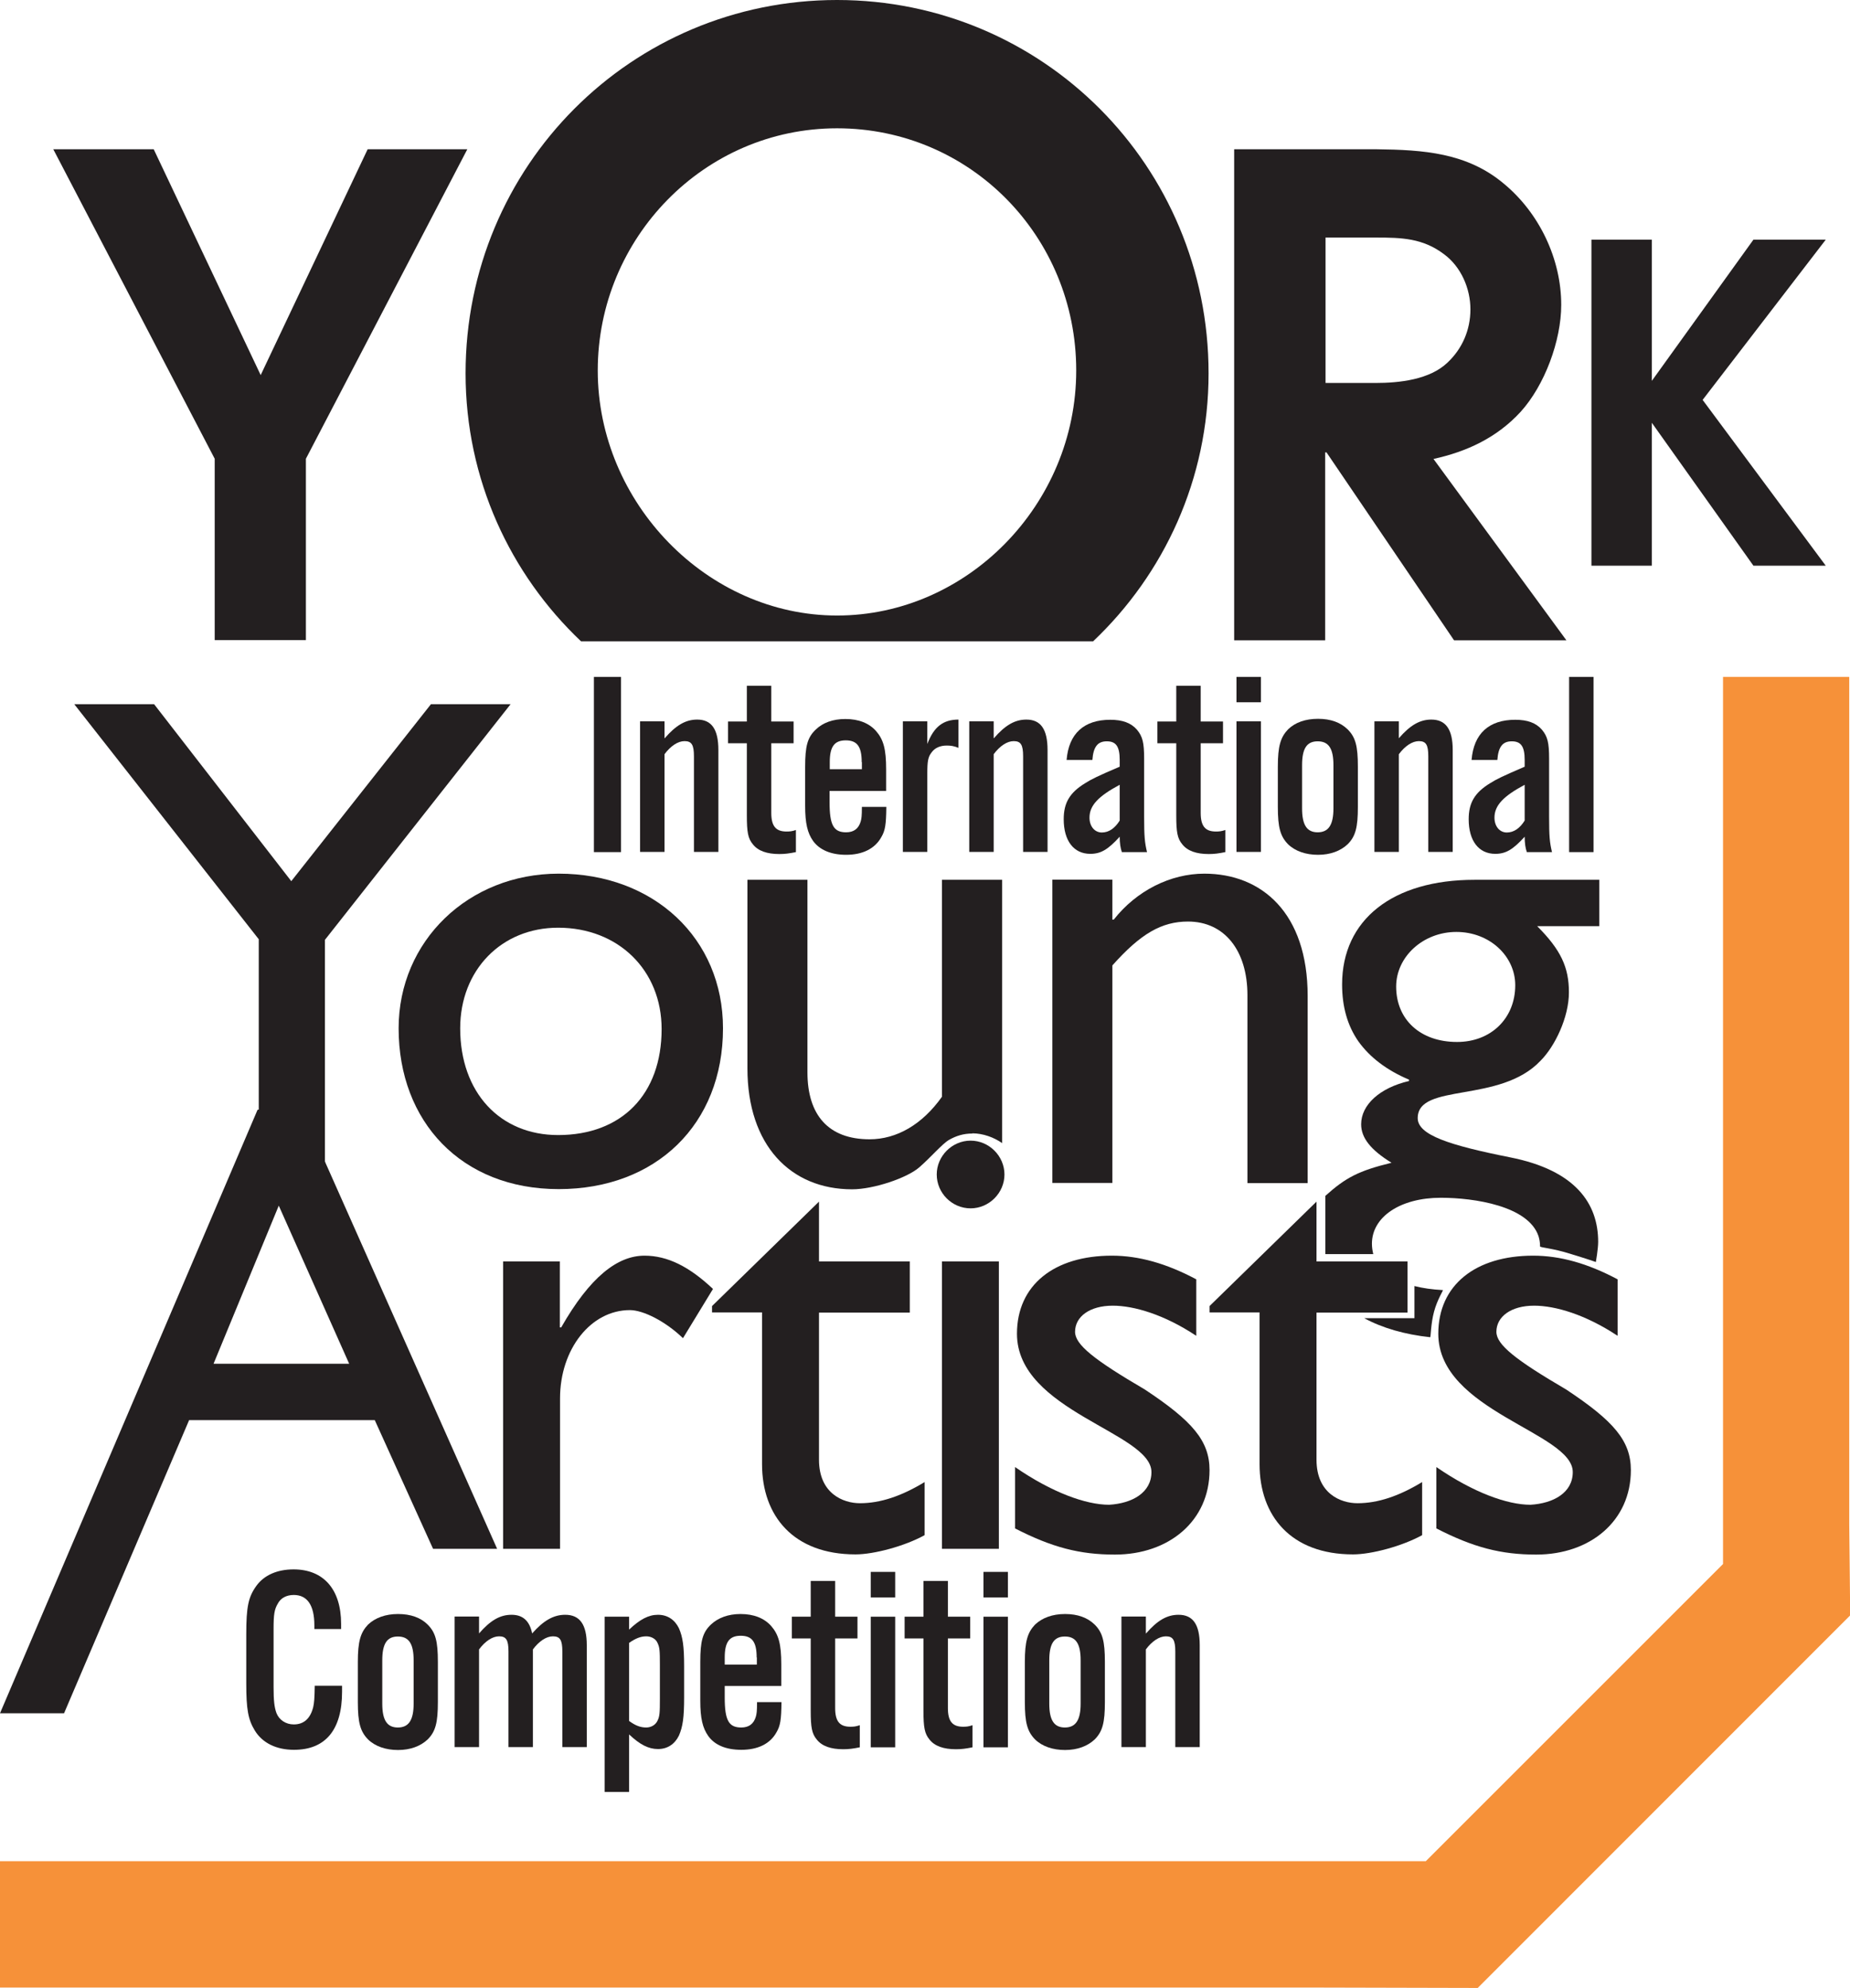 <?xml version="1.0" encoding="UTF-8"?> <svg xmlns="http://www.w3.org/2000/svg" xmlns:xlink="http://www.w3.org/1999/xlink" id="Layer_1" viewBox="0 0 96.16 103.35"><defs><style> .cls-1 { fill: none; } .cls-2 { fill: #231f20; } .cls-3 { fill: #f69139; } .cls-4 { clip-path: url(#clippath-1); } .cls-5 { clip-path: url(#clippath-3); } .cls-6 { clip-path: url(#clippath-4); } .cls-7 { clip-path: url(#clippath-2); } .cls-8 { clip-path: url(#clippath-7); } .cls-9 { clip-path: url(#clippath-6); } .cls-10 { clip-path: url(#clippath-5); } .cls-11 { clip-path: url(#clippath); } </style><clipPath id="clippath"><rect class="cls-1" x="0" y="0" width="96.17" height="103.35"></rect></clipPath><clipPath id="clippath-1"><rect class="cls-1" x="0" y="0" width="96.17" height="103.35"></rect></clipPath><clipPath id="clippath-2"><rect class="cls-1" x="0" y="0" width="96.17" height="103.35"></rect></clipPath><clipPath id="clippath-3"><rect class="cls-1" x="0" y="0" width="96.17" height="103.35"></rect></clipPath><clipPath id="clippath-4"><rect class="cls-1" x="0" y="0" width="96.17" height="103.35"></rect></clipPath><clipPath id="clippath-5"><rect class="cls-1" x="0" y="0" width="96.17" height="103.35"></rect></clipPath><clipPath id="clippath-6"><rect class="cls-1" x="0" y="0" width="96.17" height="103.35"></rect></clipPath><clipPath id="clippath-7"><rect class="cls-1" x="0" y="0" width="96.17" height="103.35"></rect></clipPath></defs><polygon class="cls-3" points="89.56 35.19 89.56 46.51 89.56 69.99 89.56 81.31 74.11 96.76 0 96.76 0 103.33 68.39 103.33 76.81 103.35 96.17 83.98 96.12 79.23 96.12 67.92 96.12 46.51 96.12 35.19 89.56 35.19"></polygon><path class="cls-2" d="M14.49,62.68l3.66,8.22h-7.05l3.39-8.22ZM13.39,57.69L0,89.07h3.33l6.5-15.24h9.65l3.03,6.69h3.33l-10.15-22.83h-2.3Z"></path><g class="cls-11"><path class="cls-2" d="M29.1,65.58v3.43h.07c1.5-2.63,2.93-3.73,4.33-3.73,1.2,0,2.33.57,3.56,1.73l-1.56,2.56c-.9-.87-2.06-1.46-2.76-1.46-2.03,0-3.63,2.03-3.63,4.59v7.82h-2.96v-14.94h2.96Z"></path><path class="cls-2" d="M42.57,65.58h4.72v2.66h-4.72v7.65c0,1.76,1.26,2.26,2.13,2.26,1.06,0,2.16-.37,3.36-1.1v2.76c-1.03.57-2.63,1-3.59,1-3.23,0-4.86-2-4.86-4.69v-7.89h-2.6v-.33l5.56-5.43v3.1Z"></path><path class="cls-2" d="M51.92,80.52h-2.96v-14.94h2.96v14.94ZM50.45,62.82c-.97,0-1.76-.8-1.76-1.76s.8-1.76,1.76-1.76,1.76.8,1.76,1.76-.8,1.76-1.76,1.76"></path><path class="cls-2" d="M62.17,69.44c-1.66-1.1-3.23-1.56-4.33-1.56-1.2,0-1.96.57-1.96,1.36,0,.67,1,1.46,3.63,3,2.46,1.63,3.36,2.66,3.36,4.19,0,2.63-2.1,4.39-4.92,4.39-1.83,0-3.26-.37-5.19-1.36v-3.19c1.93,1.33,3.69,1.96,4.89,1.96,1.2-.07,2.2-.63,2.2-1.7,0-2.06-6.99-3.16-6.99-7.19,0-2.53,1.93-4.06,4.93-4.06,1.4,0,2.83.4,4.39,1.23v2.93Z"></path><path class="cls-2" d="M68.43,65.58h4.73v2.66h-4.73v7.65c0,1.76,1.26,2.26,2.13,2.26,1.06,0,2.16-.37,3.36-1.1v2.76c-1.03.57-2.63,1-3.59,1-3.23,0-4.86-2-4.86-4.69v-7.89h-2.6v-.33l5.56-5.43v3.1Z"></path><path class="cls-2" d="M84.07,69.44c-1.66-1.1-3.23-1.56-4.33-1.56-1.2,0-1.96.57-1.96,1.36,0,.67,1,1.46,3.63,3,2.46,1.63,3.36,2.66,3.36,4.19,0,2.63-2.1,4.39-4.92,4.39-1.83,0-3.26-.37-5.19-1.36v-3.19c1.93,1.33,3.69,1.96,4.89,1.96,1.2-.07,2.2-.63,2.2-1.7,0-2.06-6.99-3.16-6.99-7.19,0-2.53,1.93-4.06,4.93-4.06,1.4,0,2.83.4,4.39,1.23v2.93Z"></path></g><polygon class="cls-2" points="22.4 36.61 26.54 36.61 16.89 48.86 16.89 61.51 13.45 61.51 13.45 48.83 3.86 36.61 8.01 36.61 15.14 45.81 22.4 36.61"></polygon><g class="cls-4"><path class="cls-2" d="M23.92,53.46c0,3.34,2.07,5.55,5.09,5.55,3.3,0,5.38-2.11,5.38-5.51,0-3.06-2.25-5.27-5.38-5.27-2.95,0-5.09,2.21-5.09,5.23M37.58,53.46c0,4.99-3.48,8.36-8.54,8.36s-8.32-3.51-8.32-8.36c0-4.53,3.62-8.04,8.32-8.04,4.95,0,8.54,3.37,8.54,8.04"></path><path class="cls-2" d="M57.82,47.81h.07c1.19-1.51,2.95-2.39,4.71-2.39,2.98,0,5.37,2.04,5.37,6.36v9.73h-3.13v-9.77c0-2.32-1.19-3.83-3.09-3.83-1.37,0-2.46.63-3.93,2.28v11.31h-3.12v-15.77h3.12v2.07Z"></path><path class="cls-2" d="M75,67.07c-.56-.03-1.05-.1-1.48-.21v1.67h-2.61c.94.51,2.11.85,3.43.99.03,0,.03-.71.2-1.33.16-.61.49-1.12.46-1.12"></path><path class="cls-2" d="M75.73,54.17c-1.9,0-3.16-1.16-3.16-2.88,0-1.55,1.4-2.84,3.13-2.84s3.06,1.26,3.06,2.77c0,1.72-1.26,2.95-3.02,2.95M83.14,45.74h-6.5c-4.25,0-6.88,2.07-6.88,5.44,0,1.16.28,2.14.84,2.95.6.84,1.48,1.51,2.64,2v.07c-1.51.35-2.49,1.23-2.49,2.25,0,.7.49,1.33,1.58,2-1.72.42-2.38.77-3.44,1.72v3.03h2.49c-.04-.17-.07-.35-.07-.54,0-1.4,1.48-2.39,3.58-2.39,1.75,0,4.56.43,5.08,2,.05.16.08.34.08.53,0,.06.64.09,1.56.38.92.28,1.34.43,1.34.43,0,0,.12-.68.12-1.05,0-2-1.19-3.72-4.57-4.39-3.16-.63-4.81-1.16-4.81-2.04,0-1.86,4.28-.74,6.39-2.99.74-.74,1.47-2.25,1.47-3.55s-.42-2.21-1.65-3.44h3.23v-2.42Z"></path><path class="cls-2" d="M50.54,58.92c.55,0,1.13.21,1.55.51v-13.69h-3.13v11.28c-1.02,1.44-2.35,2.21-3.76,2.21-2.14,0-3.23-1.26-3.23-3.48v-10.01h-3.12v9.8c0,4.01,2.25,6.29,5.44,6.29,1.12,0,2.86-.59,3.49-1.14.63-.55,1.19-1.22,1.55-1.43.37-.21.75-.33,1.21-.33"></path><path class="cls-2" d="M16.34,84.69v-.19c0-1.05-.37-1.58-1.07-1.58-.38,0-.68.16-.83.45-.18.3-.22.57-.22,1.31v3.03c0,.7.04,1.05.15,1.35.14.36.49.59.9.59.52,0,.86-.3,1.01-.9.05-.23.07-.44.08-1.11h1.42v.31c0,1.98-.86,3.02-2.5,3.02-.91,0-1.64-.35-2.04-1.01-.34-.56-.44-1.09-.44-2.44v-2.55c0-1.45.11-1.95.53-2.53.4-.55,1.08-.85,1.93-.85,1.56,0,2.47,1.04,2.47,2.83v.27h-1.41Z"></path><path class="cls-2" d="M19.87,88.57c0,.86.25,1.24.81,1.24s.82-.38.82-1.24v-2.25c0-.87-.25-1.24-.82-1.24s-.81.38-.81,1.24v2.25ZM22.76,88.49c0,1.06-.12,1.53-.53,1.94-.37.35-.9.55-1.54.55s-1.19-.19-1.56-.55c-.4-.41-.53-.87-.53-1.94v-2.09c0-1.07.14-1.53.53-1.94.37-.35.9-.55,1.56-.55s1.18.19,1.54.55c.41.41.53.87.53,1.94v2.09Z"></path><path class="cls-2" d="M24.9,84.92c.59-.68,1.09-.97,1.69-.97s.94.33,1.07.97c.6-.68,1.12-.97,1.72-.97.76,0,1.12.51,1.12,1.58v5.3h-1.27v-4.97c0-.6-.12-.79-.49-.79-.34,0-.72.25-1.04.68v5.08h-1.27v-4.97c0-.6-.12-.79-.49-.79-.34,0-.72.25-1.04.68v5.08h-1.27v-6.79h1.27v.87Z"></path><path class="cls-2" d="M32.7,89.47c.34.25.6.34.89.34.26,0,.49-.14.59-.36.11-.23.12-.41.12-1.12v-1.79c0-.71-.01-.89-.12-1.12-.09-.22-.33-.35-.59-.35-.29,0-.56.11-.89.34v4.06ZM32.7,84.05v.67c.56-.53,1.01-.77,1.5-.77s.87.25,1.09.7c.2.46.27.94.27,1.98v1.62c0,1.04-.07,1.52-.27,1.98-.22.45-.6.7-1.09.7s-.94-.23-1.5-.76v2.99h-1.27v-9.11h1.27Z"></path><path class="cls-2" d="M39.33,86.17c0-.81-.24-1.13-.83-1.13s-.83.33-.83,1.13v.37h1.67v-.37ZM37.67,87.65v.6c0,1.19.21,1.56.86,1.56.4,0,.65-.19.76-.57.04-.15.06-.27.06-.75h1.27c-.01.93-.06,1.23-.26,1.57-.33.6-.97.91-1.83.91-.78,0-1.37-.24-1.71-.71-.3-.42-.42-.93-.42-1.84v-2.02c0-1.08.12-1.53.55-1.94.37-.35.9-.55,1.54-.55.7,0,1.24.22,1.6.63.38.44.52.93.52,1.99v1.12h-2.94Z"></path><path class="cls-2" d="M44.57,85.18h-1.16v3.62c0,.68.23.97.79.97.17,0,.29-.01.49-.08v1.15c-.35.07-.57.1-.86.1-.64,0-1.11-.16-1.38-.51-.25-.3-.31-.63-.31-1.49v-3.76h-.98v-1.13h.98v-1.86h1.27v1.86h1.16v1.13Z"></path></g><path class="cls-2" d="M46.53,90.84h-1.27v-6.79h1.27v6.79ZM46.53,83.05h-1.27v-1.33h1.27v1.33Z"></path><g class="cls-7"><path class="cls-2" d="M50.43,85.18h-1.16v3.62c0,.68.23.97.79.97.17,0,.29-.01.49-.08v1.15c-.35.07-.57.1-.86.1-.64,0-1.11-.16-1.38-.51-.25-.3-.31-.63-.31-1.49v-3.76h-.98v-1.13h.98v-1.86h1.27v1.86h1.16v1.13Z"></path></g><path class="cls-2" d="M52.39,90.84h-1.27v-6.79h1.27v6.79ZM52.39,83.05h-1.27v-1.33h1.27v1.33Z"></path><g class="cls-5"><path class="cls-2" d="M54.54,88.57c0,.86.25,1.24.81,1.24s.82-.38.82-1.24v-2.25c0-.87-.25-1.24-.82-1.24s-.81.38-.81,1.24v2.25ZM57.43,88.49c0,1.06-.12,1.53-.53,1.94-.37.35-.9.55-1.54.55s-1.19-.19-1.56-.55c-.4-.41-.53-.87-.53-1.94v-2.09c0-1.07.14-1.53.53-1.94.37-.35.9-.55,1.56-.55s1.17.19,1.54.55c.41.41.53.87.53,1.94v2.09Z"></path><path class="cls-2" d="M59.57,84.92c.59-.68,1.09-.97,1.69-.97.75,0,1.1.51,1.1,1.58v5.3h-1.27v-4.97c0-.6-.12-.79-.49-.79-.34,0-.72.25-1.04.68v5.08h-1.27v-6.79h1.27v.87Z"></path></g><rect class="cls-2" x="30.87" y="35.19" width="1.41" height="9.11"></rect><g class="cls-6"><path class="cls-2" d="M34.55,38.38c.59-.68,1.09-.97,1.69-.97.75,0,1.1.51,1.1,1.58v5.3h-1.27v-4.97c0-.6-.12-.79-.49-.79-.34,0-.72.25-1.04.68v5.08h-1.27v-6.79h1.27v.87Z"></path><path class="cls-2" d="M41.25,38.64h-1.16v3.62c0,.68.23.97.79.97.17,0,.29-.01.49-.08v1.15c-.35.07-.57.1-.86.1-.64,0-1.11-.16-1.38-.51-.25-.3-.31-.63-.31-1.49v-3.76h-.98v-1.13h.98v-1.86h1.27v1.86h1.16v1.13Z"></path><path class="cls-2" d="M44.79,39.62c0-.81-.24-1.13-.83-1.13s-.83.33-.83,1.13v.37h1.67v-.37ZM43.12,41.11v.6c0,1.19.21,1.56.86,1.56.4,0,.65-.19.76-.57.04-.15.06-.27.06-.75h1.27c-.01.93-.06,1.23-.26,1.57-.33.6-.97.92-1.83.92-.78,0-1.37-.25-1.71-.71-.3-.42-.42-.93-.42-1.84v-2.02c0-1.08.12-1.53.55-1.94.37-.36.9-.55,1.54-.55.7,0,1.24.22,1.6.63.38.44.52.93.52,1.99v1.12h-2.94Z"></path><path class="cls-2" d="M48.2,37.51v1.17c.34-.9.83-1.27,1.62-1.27v1.47c-.24-.1-.41-.12-.61-.12-.34,0-.62.12-.79.36-.18.23-.22.45-.22,1.09v4.08h-1.27v-6.79h1.27Z"></path><path class="cls-2" d="M51.66,38.38c.59-.68,1.09-.97,1.69-.97.75,0,1.1.51,1.1,1.58v5.3h-1.27v-4.97c0-.6-.12-.79-.49-.79-.34,0-.72.25-1.04.68v5.08h-1.27v-6.79h1.27v.87Z"></path><path class="cls-2" d="M58.2,40.8c-1.12.6-1.57,1.08-1.57,1.71,0,.45.27.77.64.77s.68-.22.93-.62v-1.86ZM58.31,44.29c-.07-.19-.11-.46-.11-.79-.61.67-.98.89-1.53.89-.86,0-1.38-.68-1.38-1.8,0-.85.31-1.38,1.11-1.87.33-.21.65-.37,1.8-.86v-.35c0-.7-.19-.97-.67-.97s-.7.29-.75.97h-1.34c.11-1.37.9-2.09,2.27-2.09.63,0,1.08.16,1.39.52.29.35.37.67.37,1.5v3.02c0,1.02.03,1.34.15,1.84h-1.31Z"></path><path class="cls-2" d="M63.57,38.64h-1.16v3.62c0,.68.23.97.79.97.16,0,.29-.01.49-.08v1.15c-.35.07-.57.1-.86.1-.64,0-1.11-.16-1.38-.51-.25-.3-.31-.63-.31-1.49v-3.76h-.98v-1.13h.98v-1.86h1.27v1.86h1.16v1.13Z"></path></g><path class="cls-2" d="M65.54,44.29h-1.27v-6.79h1.27v6.79ZM65.54,36.51h-1.27v-1.32h1.27v1.32Z"></path><g class="cls-10"><path class="cls-2" d="M67.68,42.03c0,.86.25,1.24.81,1.24s.82-.38.82-1.24v-2.25c0-.87-.25-1.24-.82-1.24s-.81.38-.81,1.24v2.25ZM70.58,41.95c0,1.06-.12,1.53-.53,1.94-.37.35-.9.55-1.54.55s-1.19-.19-1.56-.55c-.4-.41-.53-.87-.53-1.94v-2.09c0-1.07.14-1.53.53-1.94.37-.36.9-.55,1.56-.55s1.17.19,1.54.55c.41.41.53.87.53,1.94v2.09Z"></path><path class="cls-2" d="M72.71,38.38c.59-.68,1.09-.97,1.69-.97.75,0,1.11.51,1.11,1.58v5.3h-1.27v-4.97c0-.6-.12-.79-.49-.79-.34,0-.72.25-1.04.68v5.08h-1.27v-6.79h1.27v.87Z"></path><path class="cls-2" d="M79.25,40.8c-1.12.6-1.57,1.08-1.57,1.71,0,.45.27.77.64.77s.68-.22.93-.62v-1.86ZM79.36,44.29c-.07-.19-.11-.46-.11-.79-.61.67-.98.89-1.53.89-.86,0-1.38-.68-1.38-1.8,0-.85.31-1.38,1.11-1.87.33-.21.66-.37,1.8-.86v-.35c0-.7-.19-.97-.67-.97s-.7.29-.75.97h-1.34c.11-1.37.9-2.09,2.27-2.09.63,0,1.08.16,1.39.52.29.35.37.67.37,1.5v3.02c0,1.02.03,1.34.15,1.84h-1.31Z"></path></g><rect class="cls-2" x="81.56" y="35.19" width="1.27" height="9.11"></rect><polygon class="cls-2" points="11.16 23.85 2.77 7.76 7.99 7.76 13.55 19.5 19.11 7.76 24.29 7.76 15.9 23.85 15.9 33.28 11.16 33.28 11.16 23.85"></polygon><g class="cls-9"><path class="cls-2" d="M71.49,19.91c1.25,0,2.83-.17,3.76-1.07.76-.72,1.18-1.69,1.18-2.76s-.48-2.21-1.38-2.87c-1.1-.83-2.21-.86-3.52-.86h-2.63v7.56h2.59ZM64.16,7.76h7.39c2.42.03,4.7.17,6.63,1.8,1.83,1.52,2.97,3.9,2.97,6.29,0,1.86-.86,4.18-2.11,5.56-1.24,1.35-2.8,2.07-4.53,2.45l6.91,9.43h-5.84l-6.63-9.77h-.07v9.77h-4.73V7.76Z"></path></g><polygon class="cls-2" points="82.72 12.46 85.86 12.46 85.86 19.8 91.14 12.46 94.9 12.46 88.5 20.79 94.9 29.41 91.14 29.41 85.86 21.98 85.86 29.41 82.72 29.41 82.72 12.46"></polygon><g class="cls-8"><path class="cls-2" d="M43.51,6.67c6.92,0,12.43,5.62,12.43,12.59s-5.67,12.74-12.43,12.74-12.44-5.87-12.44-12.74,5.52-12.59,12.44-12.59M30.2,33.34h26.62c3.68-3.49,6-8.42,6-13.93C62.82,8.62,54.19,0,43.51,0s-19.31,8.62-19.31,19.41c0,5.51,2.32,10.44,6,13.93"></path></g></svg> 
